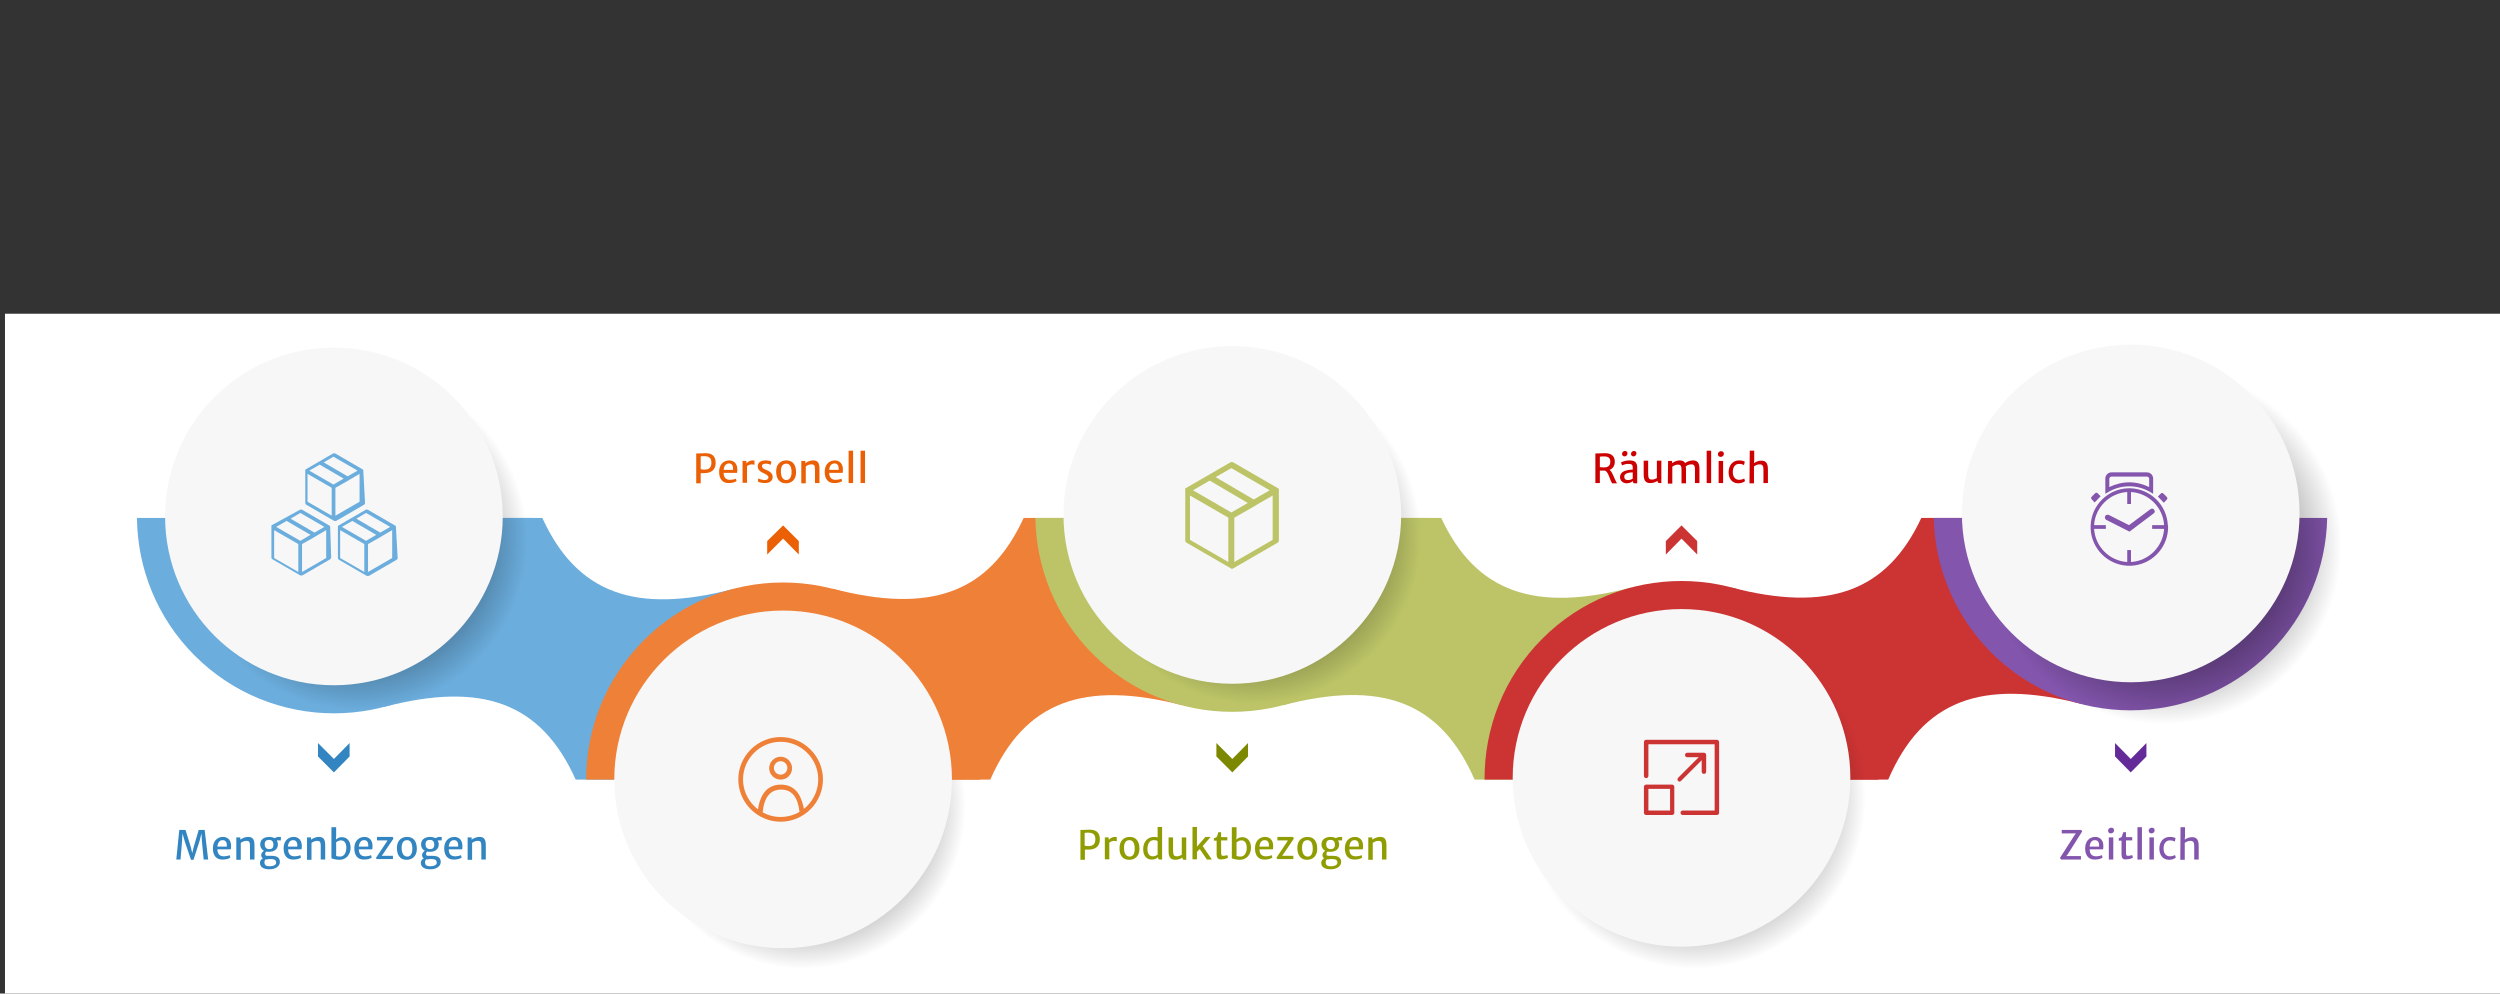 <?xml version="1.0" encoding="UTF-8"?>
<svg xmlns="http://www.w3.org/2000/svg" xmlns:xlink="http://www.w3.org/1999/xlink" id="OBJECTS" viewBox="0 0 1004 399">
  <rect x="0" y="0" width="1004" height="399" fill="#333333" stroke="none"/>
  <defs>
    <style>
      .cls-1 {
        clip-path: url(#clippath-73);
      }

      .cls-2 {
        fill: url(#Unbenannter_Verlauf_15);
      }

      .cls-3 {
        fill: #ef8037;
      }

      .cls-4 {
        fill: #c33;
      }

      .cls-5 {
        fill: #fff;
      }

      .cls-6 {
        clip-path: url(#clippath-180);
      }

      .cls-6, .cls-7, .cls-8, .cls-9, .cls-10, .cls-11, .cls-12, .cls-13, .cls-14, .cls-15, .cls-16, .cls-17, .cls-18, .cls-19, .cls-20, .cls-21, .cls-22, .cls-23, .cls-24, .cls-25, .cls-26, .cls-27, .cls-28, .cls-29, .cls-30, .cls-31, .cls-32, .cls-33, .cls-34, .cls-35, .cls-36 {
        fill: none;
      }

      .cls-7 {
        clip-path: url(#clippath-144);
      }

      .cls-8 {
        clip-path: url(#clippath-149);
      }

      .cls-9 {
        clip-path: url(#clippath-68);
      }

      .cls-37 {
        fill: url(#Unbenannter_Verlauf_2);
      }

      .cls-10 {
        clip-path: url(#clippath-112);
      }

      .cls-38 {
        fill: #642b98;
      }

      .cls-39 {
        fill: #909d02;
      }

      .cls-40 {
        fill: url(#Unbenannter_Verlauf_4);
      }

      .cls-11 {
        clip-path: url(#clippath-75);
      }

      .cls-12 {
        clip-path: url(#clippath-32);
      }

      .cls-41 {
        fill: #6baddd;
      }

      .cls-13 {
        clip-path: url(#clippath-145);
      }

      .cls-14 {
        clip-path: url(#clippath-106);
      }

      .cls-42 {
        mask: url(#mask-2);
      }

      .cls-43 {
        clip-path: url(#clippath-2);
      }

      .cls-15 {
        clip-path: url(#clippath-181);
      }

      .cls-16 {
        clip-path: url(#clippath-182);
      }

      .cls-44 {
        fill: #c00;
      }

      .cls-45 {
        clip-path: url(#clippath-76);
      }

      .cls-46 {
        mask: url(#mask-3);
      }

      .cls-17 {
        clip-path: url(#clippath-108);
      }

      .cls-18 {
        clip-path: url(#clippath-105);
      }

      .cls-19 {
        clip-path: url(#clippath-34);
      }

      .cls-47 {
        clip-path: url(#clippath-36);
      }

      .cls-20 {
        clip-path: url(#clippath-146);
      }

      .cls-21 {
        clip-path: url(#clippath-35);
      }

      .cls-48 {
        fill: url(#Unbenannter_Verlauf_7);
      }

      .cls-49 {
        fill: url(#Unbenannter_Verlauf_13);
      }

      .cls-50 {
        clip-path: url(#clippath-113);
      }

      .cls-51 {
        fill: #3285c0;
      }

      .cls-22 {
        clip-path: url(#clippath-69);
      }

      .cls-52 {
        fill: url(#Unbenannter_Verlauf_14);
      }

      .cls-53 {
        clip-path: url(#clippath-147);
      }

      .cls-23 {
        clip-path: url(#clippath-31);
      }

      .cls-54 {
        fill: url(#Unbenannter_Verlauf_8);
      }

      .cls-55 {
        fill: url(#Unbenannter_Verlauf);
      }

      .cls-56 {
        clip-path: url(#clippath-150);
      }

      .cls-57 {
        mask: url(#mask-4);
      }

      .cls-24 {
        clip-path: url(#clippath-33);
      }

      .cls-58 {
        clip-path: url(#clippath-39);
      }

      .cls-26 {
        clip-path: url(#clippath-70);
      }

      .cls-27 {
        clip-path: url(#clippath-183);
      }

      .cls-59 {
        fill: #bcc467;
      }

      .cls-28 {
        clip-path: url(#clippath-71);
      }

      .cls-60 {
        fill: url(#Unbenannter_Verlauf_6);
      }

      .cls-29 {
        clip-path: url(#clippath-143);
      }

      .cls-30 {
        clip-path: url(#clippath-38);
      }

      .cls-61 {
        fill: #f7f7f7;
      }

      .cls-62 {
        fill: url(#Unbenannter_Verlauf_5);
      }

      .cls-63 {
        fill: #8355ad;
      }

      .cls-64 {
        mask: url(#mask-1);
      }

      .cls-65 {
        mask: url(#mask);
      }

      .cls-31 {
        clip-path: url(#clippath-1);
      }

      .cls-32 {
        clip-path: url(#clippath-107);
      }

      .cls-33 {
        clip-path: url(#clippath-109);
      }

      .cls-66 {
        fill: url(#Unbenannter_Verlauf_3);
      }

      .cls-34 {
        clip-path: url(#clippath-142);
      }

      .cls-67 {
        fill: #eb6005;
      }

      .cls-68 {
        clip-path: url(#clippath-110);
      }

      .cls-35 {
        clip-path: url(#clippath-179);
      }

      .cls-69 {
        clip-path: url(#clippath-184);
      }

      .cls-36 {
        clip-path: url(#clippath-72);
      }

      .cls-70 {
        fill: url(#Unbenannter_Verlauf_9);
      }

      .cls-71 {
        fill: #7c8900;
      }

      .cls-72 {
        fill: url(#Unbenannter_Verlauf_11);
      }

      .cls-73 {
        fill: url(#Unbenannter_Verlauf_10);
      }

      .cls-74 {
        fill: url(#Unbenannter_Verlauf_12);
      }
    </style>
    <clipPath id="clippath-1">
      <polygon class="cls-25" points="3 3 4 3 3 4 3 3"></polygon>
    </clipPath>
    <clipPath id="clippath-2">
      <polygon class="cls-31" points="1 1 0 1 1 0 1 1"></polygon>
    </clipPath>
    <clipPath id="clippath-31">
      <polygon class="cls-25" points="3 3 4 3 3 4 3 3"></polygon>
    </clipPath>
    <clipPath id="clippath-32">
      <polygon class="cls-23" points="1 1 0 1 1 0 1 1"></polygon>
    </clipPath>
    <clipPath id="clippath-33">
      <polygon class="cls-12" points="3 3 4 3 3 4 3 3"></polygon>
    </clipPath>
    <clipPath id="clippath-34">
      <polygon class="cls-24" points="1 1 0 1 1 0 1 1"></polygon>
    </clipPath>
    <clipPath id="clippath-35">
      <polygon class="cls-19" points="3 3 4 3 3 4 3 3"></polygon>
    </clipPath>
    <clipPath id="clippath-36">
      <polygon class="cls-21" points="1 1 0 1 1 0 1 1"></polygon>
    </clipPath>
    <radialGradient id="Unbenannter_Verlauf" data-name="Unbenannter Verlauf" cx="149.1" cy="-434.5" fx="149.1" fy="-434.5" r="73.6" gradientTransform="translate(0 -212) scale(1 -1)" gradientUnits="userSpaceOnUse">
      <stop offset="0" stop-color="#fff"></stop>
      <stop offset="1" stop-color="#000"></stop>
    </radialGradient>
    <mask id="mask" x="0" y="0" width="222.7" height="296.1" maskUnits="userSpaceOnUse">
      <g id="SVGID">
        <g class="cls-47">
          <circle class="cls-55" cx="149.1" cy="222.5" r="73.6"></circle>
        </g>
      </g>
    </mask>
    <radialGradient id="Unbenannter_Verlauf_2" data-name="Unbenannter Verlauf 2" cx="149.1" cy="-434.5" fx="149.1" fy="-434.5" r="73.6" gradientTransform="translate(0 -212) scale(1 -1)" gradientUnits="userSpaceOnUse">
      <stop offset="0" stop-color="#fff"></stop>
      <stop offset="1" stop-color="#000"></stop>
    </radialGradient>
    <radialGradient id="Unbenannter_Verlauf_3" data-name="Unbenannter Verlauf 3" cx="143.7" cy="-429.1" fx="143.7" fy="-429.1" r="68.2" gradientTransform="translate(0 -212) scale(1 -1)" gradientUnits="userSpaceOnUse">
      <stop offset="0" stop-color="#000"></stop>
      <stop offset="1" stop-color="#000" stop-opacity="0"></stop>
    </radialGradient>
    <clipPath id="clippath-38">
      <polygon class="cls-25" points="3 3 4 3 3 4 3 3"></polygon>
    </clipPath>
    <clipPath id="clippath-39">
      <polygon class="cls-30" points="1 1 0 1 1 0 1 1"></polygon>
    </clipPath>
    <clipPath id="clippath-68">
      <polygon class="cls-25" points="3 3 4 3 3 4 3 3"></polygon>
    </clipPath>
    <clipPath id="clippath-69">
      <polygon class="cls-9" points="1 1 0 1 1 0 1 1"></polygon>
    </clipPath>
    <clipPath id="clippath-70">
      <polygon class="cls-22" points="3 3 4 3 3 4 3 3"></polygon>
    </clipPath>
    <clipPath id="clippath-71">
      <polygon class="cls-26" points="1 1 0 1 1 0 1 1"></polygon>
    </clipPath>
    <clipPath id="clippath-72">
      <polygon class="cls-28" points="3 3 4 3 3 4 3 3"></polygon>
    </clipPath>
    <clipPath id="clippath-73">
      <polygon class="cls-36" points="1 1 0 1 1 0 1 1"></polygon>
    </clipPath>
    <radialGradient id="Unbenannter_Verlauf_4" data-name="Unbenannter Verlauf 4" cx="874.1" cy="-436.6" fx="874.1" fy="-436.6" r="76.9" gradientTransform="translate(0 -212) scale(1 -1)" gradientUnits="userSpaceOnUse">
      <stop offset="0" stop-color="#fff"></stop>
      <stop offset="1" stop-color="#000"></stop>
    </radialGradient>
    <mask id="mask-1" x="0" y="0" width="951" height="301.5" maskUnits="userSpaceOnUse">
      <g id="SVGID-2" data-name="SVGID">
        <g class="cls-1">
          <circle class="cls-40" cx="874.1" cy="224.6" r="76.9"></circle>
        </g>
      </g>
    </mask>
    <radialGradient id="Unbenannter_Verlauf_5" data-name="Unbenannter Verlauf 5" cx="874.1" cy="-436.6" fx="874.1" fy="-436.6" r="76.9" gradientTransform="translate(0 -212) scale(1 -1)" gradientUnits="userSpaceOnUse">
      <stop offset="0" stop-color="#fff"></stop>
      <stop offset="1" stop-color="#000"></stop>
    </radialGradient>
    <radialGradient id="Unbenannter_Verlauf_6" data-name="Unbenannter Verlauf 6" cx="868.8" cy="-431.3" fx="868.8" fy="-431.3" r="71.6" gradientTransform="translate(0 -212) scale(1 -1)" gradientUnits="userSpaceOnUse">
      <stop offset="0" stop-color="#000"></stop>
      <stop offset="1" stop-color="#000" stop-opacity="0"></stop>
    </radialGradient>
    <clipPath id="clippath-75">
      <polygon class="cls-25" points="3 3 4 3 3 4 3 3"></polygon>
    </clipPath>
    <clipPath id="clippath-76">
      <polygon class="cls-11" points="1 1 0 1 1 0 1 1"></polygon>
    </clipPath>
    <clipPath id="clippath-105">
      <polygon class="cls-25" points="3 3 4 3 3 4 3 3"></polygon>
    </clipPath>
    <clipPath id="clippath-106">
      <polygon class="cls-18" points="1 1 0 1 1 0 1 1"></polygon>
    </clipPath>
    <clipPath id="clippath-107">
      <polygon class="cls-14" points="3 3 4 3 3 4 3 3"></polygon>
    </clipPath>
    <clipPath id="clippath-108">
      <polygon class="cls-32" points="1 1 0 1 1 0 1 1"></polygon>
    </clipPath>
    <clipPath id="clippath-109">
      <polygon class="cls-17" points="3 3 4 3 3 4 3 3"></polygon>
    </clipPath>
    <clipPath id="clippath-110">
      <polygon class="cls-33" points="1 1 0 1 1 0 1 1"></polygon>
    </clipPath>
    <radialGradient id="Unbenannter_Verlauf_7" data-name="Unbenannter Verlauf 7" cx="684.6" cy="-536.4" fx="684.6" fy="-536.4" r="73.1" gradientTransform="translate(0 -212) scale(1 -1)" gradientUnits="userSpaceOnUse">
      <stop offset="0" stop-color="#fff"></stop>
      <stop offset="1" stop-color="#000"></stop>
    </radialGradient>
    <mask id="mask-2" x="0" y="0" width="757.7" height="397.5" maskUnits="userSpaceOnUse">
      <g id="SVGID-3" data-name="SVGID">
        <g class="cls-68">
          <circle class="cls-48" cx="684.6" cy="324.4" r="73.1"></circle>
        </g>
      </g>
    </mask>
    <radialGradient id="Unbenannter_Verlauf_8" data-name="Unbenannter Verlauf 8" cx="684.6" cy="-536.4" fx="684.6" fy="-536.4" r="73.1" gradientTransform="translate(0 -212) scale(1 -1)" gradientUnits="userSpaceOnUse">
      <stop offset="0" stop-color="#fff"></stop>
      <stop offset="1" stop-color="#000"></stop>
    </radialGradient>
    <radialGradient id="Unbenannter_Verlauf_9" data-name="Unbenannter Verlauf 9" cx="680.4" cy="-532.2" fx="680.4" fy="-532.2" r="68.9" gradientTransform="translate(0 -212) scale(1 -1)" gradientUnits="userSpaceOnUse">
      <stop offset="0" stop-color="#000"></stop>
      <stop offset="1" stop-color="#000" stop-opacity="0"></stop>
    </radialGradient>
    <clipPath id="clippath-112">
      <polygon class="cls-25" points="3 3 4 3 3 4 3 3"></polygon>
    </clipPath>
    <clipPath id="clippath-113">
      <polygon class="cls-10" points="1 1 0 1 1 0 1 1"></polygon>
    </clipPath>
    <clipPath id="clippath-142">
      <polygon class="cls-25" points="3 3 4 3 3 4 3 3"></polygon>
    </clipPath>
    <clipPath id="clippath-143">
      <polygon class="cls-34" points="1 1 0 1 1 0 1 1"></polygon>
    </clipPath>
    <clipPath id="clippath-144">
      <polygon class="cls-29" points="3 3 4 3 3 4 3 3"></polygon>
    </clipPath>
    <clipPath id="clippath-145">
      <polygon class="cls-7" points="1 1 0 1 1 0 1 1"></polygon>
    </clipPath>
    <clipPath id="clippath-146">
      <polygon class="cls-13" points="3 3 4 3 3 4 3 3"></polygon>
    </clipPath>
    <clipPath id="clippath-147">
      <polygon class="cls-20" points="1 1 0 1 1 0 1 1"></polygon>
    </clipPath>
    <radialGradient id="Unbenannter_Verlauf_10" data-name="Unbenannter Verlauf 10" cx="325.5" cy="-538.7" fx="325.5" fy="-538.7" r="68.1" gradientTransform="translate(0 -212) scale(1 -1)" gradientUnits="userSpaceOnUse">
      <stop offset="0" stop-color="#fff"></stop>
      <stop offset="1" stop-color="#000"></stop>
    </radialGradient>
    <mask id="mask-3" x="0" y="0" width="393.6" height="394.8" maskUnits="userSpaceOnUse">
      <g id="SVGID-4" data-name="SVGID">
        <g class="cls-53">
          <circle class="cls-73" cx="325.5" cy="326.7" r="68.1"></circle>
        </g>
      </g>
    </mask>
    <radialGradient id="Unbenannter_Verlauf_11" data-name="Unbenannter Verlauf 11" cx="325.5" cy="-538.7" fx="325.5" fy="-538.7" r="68.1" gradientTransform="translate(0 -212) scale(1 -1)" gradientUnits="userSpaceOnUse">
      <stop offset="0" stop-color="#fff"></stop>
      <stop offset="1" stop-color="#000"></stop>
    </radialGradient>
    <radialGradient id="Unbenannter_Verlauf_12" data-name="Unbenannter Verlauf 12" cx="322.6" cy="-535.8" fx="322.6" fy="-535.8" r="65.28" gradientTransform="translate(0 -212) scale(1 -1)" gradientUnits="userSpaceOnUse">
      <stop offset="0" stop-color="#000"></stop>
      <stop offset="1" stop-color="#000" stop-opacity="0"></stop>
    </radialGradient>
    <clipPath id="clippath-149">
      <polygon class="cls-25" points="3 3 4 3 3 4 3 3"></polygon>
    </clipPath>
    <clipPath id="clippath-150">
      <polygon class="cls-8" points="1 1 0 1 1 0 1 1"></polygon>
    </clipPath>
    <clipPath id="clippath-179">
      <polygon class="cls-25" points="3 3 4 3 3 4 3 3"></polygon>
    </clipPath>
    <clipPath id="clippath-180">
      <polygon class="cls-35" points="1 1 0 1 1 0 1 1"></polygon>
    </clipPath>
    <clipPath id="clippath-181">
      <polygon class="cls-6" points="3 3 4 3 3 4 3 3"></polygon>
    </clipPath>
    <clipPath id="clippath-182">
      <polygon class="cls-15" points="1 1 0 1 1 0 1 1"></polygon>
    </clipPath>
    <clipPath id="clippath-183">
      <polygon class="cls-16" points="3 3 4 3 3 4 3 3"></polygon>
    </clipPath>
    <clipPath id="clippath-184">
      <polygon class="cls-27" points="1 1 0 1 1 0 1 1"></polygon>
    </clipPath>
    <radialGradient id="Unbenannter_Verlauf_13" data-name="Unbenannter Verlauf 13" cx="507.7" cy="-431.6" fx="507.7" fy="-431.6" r="71.3" gradientTransform="translate(0 -212) scale(1 -1)" gradientUnits="userSpaceOnUse">
      <stop offset="0" stop-color="#fff"></stop>
      <stop offset="1" stop-color="#000"></stop>
    </radialGradient>
    <mask id="mask-4" x="0" y="0" width="579" height="290.9" maskUnits="userSpaceOnUse">
      <g id="SVGID-5" data-name="SVGID">
        <g class="cls-69">
          <circle class="cls-49" cx="507.7" cy="219.6" r="71.3"></circle>
        </g>
      </g>
    </mask>
    <radialGradient id="Unbenannter_Verlauf_14" data-name="Unbenannter Verlauf 14" cx="507.7" cy="-431.6" fx="507.7" fy="-431.6" r="71.3" gradientTransform="translate(0 -212) scale(1 -1)" gradientUnits="userSpaceOnUse">
      <stop offset="0" stop-color="#fff"></stop>
      <stop offset="1" stop-color="#000"></stop>
    </radialGradient>
    <radialGradient id="Unbenannter_Verlauf_15" data-name="Unbenannter Verlauf 15" cx="503.5" cy="-427.4" fx="503.5" fy="-427.4" r="67.1" gradientTransform="translate(449.69 -442.85) rotate(45) scale(1 -1)" gradientUnits="userSpaceOnUse">
      <stop offset="0" stop-color="#000"></stop>
      <stop offset="1" stop-color="#000" stop-opacity="0"></stop>
    </radialGradient>
  </defs>
  <polyline class="cls-5" points="1004 126 1004 399 2 399 2 126"></polyline>
  <g>
    <g>
      <g>
        <rect class="cls-51" x="132.2" y="305.2" width="3.7" height=".7"></rect>
        <polygon class="cls-51" points="127.7 298.4 134.1 304.8 140.4 298.4 140.4 303.8 134.1 310.2 127.7 303.8 127.7 298.4"></polygon>
      </g>
      <g>
        <rect class="cls-71" x="493" y="305.2" width="3.7" height=".7"></rect>
        <polygon class="cls-71" points="488.5 298.4 494.9 304.8 501.2 298.4 501.2 303.8 494.9 310.2 488.5 303.8 488.5 298.4"></polygon>
      </g>
      <g>
        <rect class="cls-38" x="853.8" y="305.2" width="3.7" height=".7"></rect>
        <polygon class="cls-38" points="849.4 298.4 855.7 304.8 862 298.4 862 303.8 855.7 310.2 849.4 303.8 849.4 298.4"></polygon>
      </g>
      <g>
        <rect class="cls-67" x="312.6" y="215.2" width="3.7" height=".7"></rect>
        <polygon class="cls-67" points="320.8 222.7 314.5 216.3 308.1 222.7 308.1 217.3 314.5 211 320.8 217.3 320.8 222.7"></polygon>
      </g>
      <g>
        <rect class="cls-4" x="673.4" y="215.2" width="3.7" height=".7"></rect>
        <polygon class="cls-4" points="681.6 222.7 675.3 216.3 669 222.7 669 217.3 675.3 211 681.6 217.3 681.6 222.7"></polygon>
      </g>
      <path class="cls-4" d="m758.3,313.1c13.7-31.8,37.5-40.7,77.6-30.4l-44-74.7h-20.3c-13.9,29.8-37.5,38-76.5,27.9l45.5,77.2h17.7Z"></path>
      <path class="cls-59" d="m592.2,313.1h17.9l45.2-77.2c-39,10.2-62.6,2-76.5-27.9h-19.8l-44.1,75.3c39.8-10.4,63.5-1.7,77.3,29.8Z"></path>
      <path class="cls-3" d="m397.7,313.1c13.8-31.4,37.5-40.1,77.4-29.8l-44.4-75.3h-19.6c-13.9,30.3-37.5,38.6-76.8,28.4l45.1,76.7h18.3Z"></path>
      <path class="cls-41" d="m231.2,313.1h18.5l44.9-76.6c-39.3,10.3-62.9,1.9-76.8-28.5h-19.2l-44.4,75.9c39.4-10.3,63.1-1.8,77,29.2Z"></path>
      <path class="cls-41" d="m55,208c.2,20,7.9,40,23.2,55.3,30.9,30.9,81,30.9,111.8,0,15.3-15.3,23-35.3,23.2-55.3H55Z"></path>
      <path class="cls-63" d="m776.6,208c.4,19.6,8.2,39.1,23.1,54.1,30.9,30.9,81,30.9,111.8,0,15-15,22.7-34.5,23.1-54.1h-158Z"></path>
      <path class="cls-4" d="m754.4,313.1c.2-20.5-7.5-41-23.2-56.6-30.9-30.9-81-30.9-111.8,0-15.6,15.6-23.3,36.1-23.2,56.6h158.2Z"></path>
      <path class="cls-59" d="m415.8,208c.3,19.8,8,39.6,23.1,54.7,30.9,30.9,81,30.9,111.8,0,15.1-15.1,22.8-34.9,23.1-54.7h-158Z"></path>
      <g class="cls-43">
        <g class="cls-65">
          <circle class="cls-37" cx="149.1" cy="222.5" r="73.6"></circle>
        </g>
      </g>
      <circle class="cls-66" cx="143.7" cy="217.1" r="68.2"></circle>
      <g class="cls-58">
        <g class="cls-64">
          <circle class="cls-62" cx="874.1" cy="224.6" r="76.9"></circle>
        </g>
      </g>
      <circle class="cls-60" cx="868.8" cy="219.3" r="71.6"></circle>
      <g class="cls-45">
        <g class="cls-42">
          <circle class="cls-54" cx="684.6" cy="324.4" r="73.1"></circle>
        </g>
      </g>
      <circle class="cls-70" cx="680.4" cy="320.2" r="68.9"></circle>
      <g class="cls-50">
        <g class="cls-46">
          <circle class="cls-72" cx="325.5" cy="326.7" r="68.1"></circle>
        </g>
      </g>
      <circle class="cls-74" cx="322.6" cy="323.8" r="65.2"></circle>
      <g class="cls-56">
        <g class="cls-57">
          <circle class="cls-52" cx="507.7" cy="219.6" r="71.3"></circle>
        </g>
      </g>
      <circle class="cls-2" cx="503.5" cy="215.4" r="67.1" transform="translate(-4.84 419.12) rotate(-45)"></circle>
      <path class="cls-3" d="m393.6,313.1c0-20.3-7.7-40.5-23.2-56-30.9-30.9-81-30.9-111.8,0-15.5,15.5-23.2,35.7-23.2,56h158.2Z"></path>
      <circle class="cls-61" cx="134.1" cy="207.4" r="67.8"></circle>
      <circle class="cls-61" cx="314.5" cy="313" r="67.8"></circle>
      <circle class="cls-61" cx="494.9" cy="206.8" r="67.8"></circle>
      <circle class="cls-61" cx="675.3" cy="312.4" r="67.8"></circle>
      <circle class="cls-61" cx="855.7" cy="206.2" r="67.8"></circle>
      <g>
        <path class="cls-51" d="m72,333.3h2.5l2.1,6.8.6,2.5.6-2.5,2-6.8h2.4l1.4,11.9h-1.8l-.7-7.3-.2-3.2-.8,3.2-2.4,7.4h-1l-2.5-7.4-.9-3.2-.2,3.2-.6,7.3h-1.7l1.2-11.9Z"></path>
        <path class="cls-51" d="m85.5,340.7c0-2.6,1.4-4.5,4-4.6,1.8,0,3.2,1.1,3.3,3.4,0,.7,0,1.2-.1,1.6h-5.4v.1c.1,2.1,1.2,2.7,2.7,2.7.6,0,1.8-.2,2.2-.5l.3,1c-.6.5-1.9.8-3,.8-2.6.1-4-1.6-4-4.5Zm1.8-.7h3.8c.1-1.3-.2-2.6-1.7-2.6-1,0-1.9.7-2.1,2.6Z"></path>
        <path class="cls-51" d="m94.9,336.3h1.6v.9c.7-.5,1.9-1.1,3.1-1.1,1.9,0,2.6.9,2.6,3.5v5.6h-1.8v-5.5c0-1.5-.3-2.1-1.6-2-.6,0-1.4.3-2.1.8v6.8h-1.8s0-9,0-9Z"></path>
        <path class="cls-51" d="m111.2,337.6c.2.4.4.9.4,1.5,0,2-1.5,3-3.6,3-.3,0-.7,0-1-.1-.3.2-.5.5-.5.9,0,.7.3.8,1,.8h1.6c2.7,0,3.3,1.2,3.3,2.5,0,1.8-2,3-4.3,2.9-2.3,0-3.7-.9-3.7-2.6,0-.9.6-1.5,1.2-1.8-.6-.3-.7-.9-.7-1.3,0-.6.4-1.3,1.1-1.7-.9-.5-1.5-1.4-1.5-2.5,0-2.1,1.5-3,3.5-3.1.9,0,1.7.2,2.3.5.4-.2,1-.5,1.6-.5h.9v1.4h-1.6s0,.1,0,.1Zm-4.5,7.5c-.3.3-.5.6-.5,1.2,0,1.1.6,1.6,2.1,1.6,1.4,0,2.6-.5,2.6-1.4s-.4-1.5-2.1-1.5h-.9c-.6.2-.9.2-1.2.1Zm3.1-5.9c0-1.2-.6-1.9-1.7-1.9-1,0-1.8.3-1.8,1.8,0,1,.5,1.9,1.8,1.9,1.1,0,1.7-.4,1.7-1.8Z"></path>
        <path class="cls-51" d="m113.9,340.7c0-2.6,1.4-4.5,4-4.6,1.8,0,3.2,1.1,3.3,3.4,0,.7,0,1.2-.1,1.6h-5.4v.1c.1,2.1,1.2,2.7,2.7,2.7.6,0,1.8-.2,2.2-.5l.3,1c-.6.5-1.9.8-3,.8-2.6.1-4-1.6-4-4.5Zm1.7-.7h3.8c.1-1.3-.2-2.6-1.7-2.6-1,0-1.9.7-2.1,2.6Z"></path>
        <path class="cls-51" d="m123.3,336.3h1.6v.9c.7-.5,1.9-1.1,3.1-1.1,1.9,0,2.6.9,2.6,3.5v5.6h-1.8v-5.5c0-1.5-.3-2.1-1.6-2-.6,0-1.4.3-2.1.8v6.8h-1.8v-9Z"></path>
        <path class="cls-51" d="m133.2,332.2h1.8v3.7l-.1,1.3c.4-.4,1.1-1,2.4-1,1.9,0,3.5,1.4,3.5,4.2s-1.8,4.9-4.5,4.9c-1.3,0-2.8-.4-3.2-.6v-12.5h.1Zm1.8,6.1v5.4c.3.2.8.3,1.6.3,1.4,0,2.4-1.2,2.5-3.4,0-2.1-.8-3.1-2.2-3.1-.9,0-1.6.5-1.9.8Z"></path>
        <path class="cls-51" d="m142.3,340.7c0-2.6,1.4-4.5,4-4.6,1.8,0,3.2,1.1,3.3,3.4,0,.7,0,1.2-.1,1.6h-5.4v.1c.1,2.1,1.2,2.7,2.7,2.7.6,0,1.8-.2,2.2-.5l.3,1c-.6.5-1.9.8-3,.8-2.6.1-4-1.6-4-4.5Zm1.8-.7h3.8c.1-1.3-.2-2.6-1.7-2.6-1,0-1.9.7-2.1,2.6Z"></path>
        <path class="cls-51" d="m151,344.5l4.2-6.3.4-.7h-4.2v-1.4h6.3l.3.7-4.2,6.2-.5.7h4.5v1.3h-6.6l-.2-.5Z"></path>
        <path class="cls-51" d="m159.4,340.5c0-2.9,1.8-4.4,4.1-4.4,2.9,0,3.9,2.2,3.9,4.8,0,2.9-1.8,4.4-4.1,4.4-2.9,0-3.9-2.2-3.9-4.8Zm6.2.3c0-1.9-.6-3.4-2.1-3.4s-2.2,1.1-2.2,3.1.7,3.4,2.1,3.5c1.4.1,2.2-1.1,2.2-3.2Z"></path>
        <path class="cls-51" d="m175.8,337.6c.2.4.4.9.4,1.5,0,2-1.5,3-3.6,3-.3,0-.7,0-1-.1-.3.2-.5.5-.5.9,0,.7.3.8,1,.8h1.6c2.7,0,3.3,1.2,3.3,2.5,0,1.8-2,3-4.3,2.9-2.3,0-3.7-.9-3.7-2.6,0-.9.6-1.5,1.2-1.8-.6-.3-.7-.9-.7-1.3,0-.6.4-1.3,1.1-1.7-.9-.5-1.5-1.4-1.5-2.5,0-2.1,1.5-3,3.5-3.1.9,0,1.7.2,2.3.5.4-.2,1-.5,1.6-.5h.9v1.4h-1.6v.1Zm-4.6,7.5c-.3.3-.5.6-.5,1.2,0,1.1.6,1.6,2.1,1.6,1.4,0,2.6-.5,2.6-1.4s-.4-1.5-2.1-1.5h-.9c-.5.2-.8.2-1.2.1Zm3.2-5.9c0-1.2-.6-1.9-1.7-1.9-1,0-1.8.3-1.8,1.8,0,1,.5,1.9,1.8,1.9,1,0,1.7-.4,1.7-1.8Z"></path>
        <path class="cls-51" d="m178.4,340.7c0-2.6,1.4-4.5,4-4.6,1.8,0,3.2,1.1,3.3,3.4,0,.7,0,1.2-.1,1.6h-5.4v.1c.1,2.1,1.2,2.7,2.7,2.7.6,0,1.8-.2,2.2-.5l.3,1c-.6.5-1.9.8-3,.8-2.6.1-4-1.6-4-4.5Zm1.8-.7h3.8c.1-1.3-.2-2.6-1.7-2.6-1,0-1.9.7-2.1,2.6Z"></path>
        <path class="cls-51" d="m187.8,336.3h1.6v.9c.7-.5,1.9-1.1,3.1-1.1,1.9,0,2.6.9,2.6,3.5v5.6h-1.8v-5.5c0-1.5-.3-2.1-1.6-2-.6,0-1.4.3-2.1.8v6.8h-1.8v-9Z"></path>
      </g>
      <g>
        <path class="cls-39" d="m433.9,333.3h.9c.9,0,1.8-.1,2.8-.1,2.6,0,4.1,1.1,4.1,3.9,0,2.6-1.6,4.1-4.5,4.1h-1.5v4.1h-1.8v-12Zm3.2,6.5c1.5,0,2.8-.5,2.8-2.8,0-1.9-1-2.6-2.9-2.6-.5,0-1,0-1.4.1v5.1c.6.2,1.1.2,1.5.2Z"></path>
        <path class="cls-39" d="m443.7,336.3h1.5l.1,1c.3-.5,1.4-1.2,2.4-1.2.4,0,.7,0,.8.1v1.7c-.2-.1-.4-.2-1.1-.2-.9,0-1.5.4-1.9.7v6.7h-1.8v-8.8Z"></path>
        <path class="cls-39" d="m449.6,340.5c0-2.9,1.8-4.4,4.1-4.4,2.9,0,3.9,2.2,3.9,4.8,0,2.9-1.8,4.4-4.1,4.4-2.9,0-4-2.2-3.9-4.8Zm6.1.3c0-1.9-.6-3.4-2.1-3.4s-2.2,1.1-2.2,3.1.7,3.4,2.1,3.5c1.5.1,2.2-1.1,2.2-3.2Z"></path>
        <path class="cls-39" d="m459.1,341c0-2.9,1.7-4.9,4.4-4.9.6,0,1.1.1,1.4.2v-4.2h1.8v13.1h-.8c-.5,0-.8-.1-.8-.7v-.3c-.4.4-1.1,1-2.5,1-1.9.1-3.5-1.3-3.5-4.2Zm5.8,2.2v-5.4c-.3-.3-.8-.4-1.6-.4-1.4,0-2.4,1.2-2.5,3.4,0,2.1.8,3.1,2.2,3.1.9,0,1.5-.4,1.9-.7Z"></path>
        <path class="cls-39" d="m469.3,341.5v-5.2h1.8v5.2c0,2.1.5,2.4,1.6,2.4.7,0,1.5-.4,1.9-.6v-7h1.8v9h-.7c-.5,0-.8-.1-.8-.7v-.2c-.7.5-1.9.9-2.8.9-2.4,0-2.8-1.5-2.8-3.8Z"></path>
        <path class="cls-39" d="m483,339.8l3.7,5.4h-2l-2.9-4.2-1.1,1.1v3h-1.8v-13h1.8v7.9l3.4-3.9h2.1l-3.2,3.7Z"></path>
        <path class="cls-39" d="m488.6,343v-5.4h-1.1v-1c.8-.2,1.1-.3,1.3-.8.1-.4.3-.9.5-1.6h1.1v2h2.5v1.3h-2.5v4.4c0,1.7.1,1.8,1,1.8.4,0,1.2-.2,1.5-.3l.3,1c-.5.4-1.6.7-2.5.7-1.2.2-2.1-.2-2.1-2.1Z"></path>
        <path class="cls-39" d="m494.8,332.2h1.8v3.7l-.1,1.3c.4-.4,1.1-1,2.4-1,1.9,0,3.5,1.4,3.5,4.2s-1.8,4.9-4.5,4.9c-1.3,0-2.8-.4-3.2-.6v-12.5h.1Zm1.8,6.1v5.4c.3.2.8.3,1.6.3,1.4,0,2.4-1.2,2.5-3.4,0-2.1-.8-3.1-2.2-3.1-.9,0-1.5.5-1.9.8Z"></path>
        <path class="cls-39" d="m504,340.7c0-2.6,1.4-4.5,4-4.6,1.8,0,3.2,1.1,3.3,3.4,0,.7,0,1.2-.1,1.6h-5.4v.1c.1,2.1,1.2,2.7,2.7,2.7.6,0,1.8-.2,2.2-.5l.3,1c-.6.5-1.9.8-3,.8-2.6.1-4-1.6-4-4.5Zm1.8-.7h3.8c.1-1.3-.2-2.6-1.7-2.6-1.1,0-1.9.7-2.1,2.6Z"></path>
        <path class="cls-39" d="m512.6,344.5l4.2-6.3.4-.7h-4.2v-1.4h6.3l.3.7-4.2,6.2-.5.7h4.5v1.3h-6.4l-.4-.5Z"></path>
        <path class="cls-39" d="m521,340.5c0-2.9,1.8-4.4,4.1-4.4,2.9,0,3.9,2.2,3.9,4.8,0,2.9-1.8,4.4-4.1,4.4-2.8,0-3.9-2.2-3.9-4.8Zm6.2.3c0-1.9-.6-3.4-2.1-3.4s-2.2,1.1-2.2,3.1.7,3.4,2.1,3.5c1.5.1,2.2-1.1,2.2-3.2Z"></path>
        <path class="cls-39" d="m537.4,337.6c.2.4.4.9.4,1.5,0,2-1.5,3-3.6,3-.3,0-.7,0-1-.1-.3.2-.5.5-.5.9,0,.7.3.8,1,.8h1.6c2.7,0,3.3,1.2,3.3,2.5,0,1.8-2,3-4.3,2.9-2.3,0-3.7-.9-3.7-2.6,0-.9.6-1.5,1.2-1.8-.6-.3-.7-.9-.7-1.3,0-.6.4-1.3,1.1-1.7-.9-.5-1.5-1.4-1.5-2.5,0-2.1,1.5-3,3.5-3.1.9,0,1.7.2,2.3.5.4-.2,1-.5,1.6-.5h.9v1.4h-1.6v.1Zm-4.5,7.5c-.3.3-.5.6-.5,1.2,0,1.1.6,1.6,2.1,1.6,1.4,0,2.6-.5,2.6-1.4s-.4-1.5-2.1-1.5h-1c-.5.2-.8.2-1.1.1Zm3.2-5.9c0-1.2-.6-1.9-1.7-1.9-1,0-1.8.3-1.8,1.8,0,1,.5,1.9,1.8,1.9,1,0,1.7-.4,1.7-1.8Z"></path>
        <path class="cls-39" d="m540.1,340.7c0-2.6,1.4-4.5,4-4.6,1.8,0,3.2,1.1,3.3,3.4,0,.7,0,1.2-.1,1.6h-5.4v.1c.1,2.1,1.2,2.7,2.7,2.7.6,0,1.8-.2,2.2-.5l.3,1c-.6.5-1.9.8-3,.8-2.6.1-4-1.6-4-4.5Zm1.8-.7h3.8c.1-1.3-.2-2.6-1.7-2.6-1.1,0-1.9.7-2.1,2.6Z"></path>
        <path class="cls-39" d="m549.5,336.3h1.6v.9c.7-.5,1.9-1.1,3.1-1.1,1.9,0,2.6.9,2.6,3.5v5.6h-1.8v-5.5c0-1.5-.3-2.1-1.6-2-.6,0-1.4.3-2.1.8v6.8h-1.8v-9h0Z"></path>
      </g>
      <g>
        <path class="cls-63" d="m827.3,344.5l5.9-9.2.5-.6h-5.7v-1.4h7.8l.4.6-5.8,9.2-.6.7h5.9v1.4h-8l-.4-.7Z"></path>
        <path class="cls-63" d="m837.4,340.7c0-2.6,1.4-4.5,4-4.6,1.8,0,3.2,1.1,3.3,3.4,0,.7,0,1.2-.1,1.6h-5.4v.1c.1,2.1,1.2,2.7,2.7,2.7.6,0,1.8-.2,2.2-.5l.3,1c-.6.5-1.9.8-3,.8-2.6.1-4-1.6-4-4.5Zm1.8-.7h3.8c.1-1.3-.2-2.6-1.7-2.6-1.1,0-1.9.7-2.1,2.6Z"></path>
        <path class="cls-63" d="m846.6,333.6c0-.7.6-1.2,1.3-1.2.8,0,1.1.5,1.1,1.1,0,.7-.6,1.2-1.3,1.2-.6,0-1.1-.4-1.1-1.1Zm.3,2.7h1.8v8.9h-1.8v-8.9Z"></path>
        <path class="cls-63" d="m852,343v-5.4h-1.1v-1c.8-.2,1.1-.3,1.3-.8.1-.4.3-.9.5-1.6h1.1v2h2.5v1.3h-2.5v4.4c0,1.7.1,1.8,1,1.8.4,0,1.2-.2,1.5-.3l.3,1c-.5.4-1.6.7-2.5.7-1.3.2-2.1-.2-2.1-2.1Z"></path>
        <path class="cls-63" d="m858.4,332.2h1.8v13h-1.8v-13Z"></path>
        <path class="cls-63" d="m862.9,333.6c0-.7.6-1.2,1.3-1.2.8,0,1.1.5,1.1,1.1,0,.7-.6,1.2-1.3,1.2-.6,0-1.1-.4-1.1-1.1Zm.3,2.7h1.8v8.9h-1.8v-8.9Z"></path>
        <path class="cls-63" d="m871.5,336.1c1.1,0,1.9.3,2.2.5l-.3,1.4c-.5-.3-1.1-.5-2-.5-1.2,0-2.4.8-2.5,3s1,3.4,2.5,3.4c.9,0,1.7-.3,2.1-.5l.3,1c-.5.5-1.6.9-2.7.9-2.5,0-3.9-1.9-3.9-4.5,0-2.6,1.5-4.7,4.3-4.7Z"></path>
        <path class="cls-63" d="m875.7,332.2h1.8v3.7l-.1,1.3c.7-.5,1.8-1,2.9-1,1.9,0,2.7,1,2.7,3.6v5.4h-1.8v-5.5c0-1.4-.4-2.1-1.7-2-.6,0-1.4.3-2.1.8v6.8h-1.8l.1-13.1h0Z"></path>
      </g>
      <g>
        <path class="cls-67" d="m279.6,182.1h.9c.9,0,1.8-.1,2.8-.1,2.6,0,4.1,1.1,4.1,3.9,0,2.6-1.6,4.1-4.5,4.1h-1.5v4.1h-1.8v-12Zm3.3,6.5c1.5,0,2.8-.5,2.8-2.8,0-1.9-1-2.6-2.9-2.6-.5,0-1,0-1.4.1v5.1c.6.2,1,.2,1.5.2Z"></path>
        <path class="cls-67" d="m288.8,189.5c0-2.6,1.4-4.5,4-4.6,1.8,0,3.2,1.1,3.3,3.4,0,.7,0,1.2-.1,1.6h-5.4v.1c.1,2.1,1.2,2.7,2.7,2.7.6,0,1.8-.2,2.2-.5l.3,1c-.6.5-1.9.8-3,.8-2.6.1-4-1.6-4-4.5Zm1.8-.8h3.8c.1-1.3-.2-2.6-1.7-2.6-1,.1-1.9.7-2.1,2.6Z"></path>
        <path class="cls-67" d="m298.2,185.1h1.5l.1,1c.3-.5,1.4-1.2,2.4-1.2.4,0,.7,0,.8.1v1.7c-.2-.1-.4-.2-1.1-.2-.9,0-1.5.4-1.9.7v6.7h-1.8v-8.8Z"></path>
        <path class="cls-67" d="m304.5,192.1c.2.2,1.4.6,2.5.7,1,0,1.6-.4,1.6-1.1s-.8-1.1-1.8-1.6c-1.4-.6-2.5-1.4-2.5-2.9,0-1.6,1.5-2.3,3.2-2.3,1.1,0,2,.3,2.3.5l-.3,1.3c-.3-.2-1.1-.5-1.9-.5-1.1,0-1.6.4-1.6.9,0,.8.6,1.2,1.7,1.6,1.2.5,2.6,1.3,2.6,2.8,0,1.6-1.2,2.5-3.1,2.5-1.2,0-2.4-.3-2.8-.6l.1-1.3Z"></path>
        <path class="cls-67" d="m311.7,189.3c0-2.9,1.8-4.4,4.1-4.4,2.9,0,3.9,2.2,3.9,4.8,0,2.9-1.8,4.4-4.1,4.4-2.8,0-3.9-2.2-3.9-4.8Zm6.2.3c0-1.9-.6-3.4-2.1-3.4s-2.2,1.1-2.2,3.1.7,3.4,2.1,3.5c1.4,0,2.2-1.2,2.2-3.2Z"></path>
        <path class="cls-67" d="m321.8,185.1h1.6v.9c.7-.5,1.9-1.1,3.1-1.1,1.9,0,2.6.9,2.6,3.5v5.6h-1.8v-5.5c0-1.5-.3-2.1-1.6-2-.6,0-1.4.3-2.1.8v6.8h-1.8v-9h0Z"></path>
        <path class="cls-67" d="m331.2,189.5c0-2.6,1.4-4.5,4-4.6,1.8,0,3.2,1.1,3.3,3.4,0,.7,0,1.2-.1,1.6h-5.4v.1c.1,2.1,1.2,2.7,2.7,2.7.6,0,1.8-.2,2.2-.5l.3,1c-.6.5-1.9.8-3,.8-2.6.1-4-1.6-4-4.5Zm1.8-.8h3.8c.1-1.3-.2-2.6-1.7-2.6-1.1.1-1.9.7-2.1,2.6Z"></path>
        <path class="cls-67" d="m340.8,181h1.8v13h-1.8v-13Z"></path>
        <path class="cls-67" d="m345.6,181h1.8v13h-1.8v-13Z"></path>
      </g>
      <g>
        <path class="cls-44" d="m646.9,193.1c-.6-1.4-1.2-3.8-2.4-4.1h-2v5h-1.8v-11.9h.8c.8,0,1.9-.1,3-.1,2.4,0,4,1,4,3.4,0,1.7-.8,2.8-2.1,3.3,1.1.8,1.7,3,2.5,4.5.1.3.3.6.5.9h-2c-.2-.4-.2-.5-.5-1Zm-2.6-5.4c1.5,0,2.4-.7,2.4-2.3,0-1.4-.7-2.1-2.5-2.1-.6,0-1.2,0-1.7.1v4.2c.4.1,1.4.1,1.8.1Z"></path>
        <path class="cls-44" d="m650.6,191.6c0-1.1.7-2,1.7-2.4s2.4-.6,3.4-.6v-.9c0-1.2-.6-1.4-1.9-1.4-.8,0-2,.4-2.4.6l-.4-1.2c.3-.2,1.9-.8,3.3-.8,1.9,0,3.2.5,3.2,2.9v6.3h-.8c-.6,0-.9,0-.9-.8v-.1c-.5.4-1.4.9-2.5.9-1.5,0-2.7-1-2.7-2.5Zm.8-9.3c0-.7.6-1.2,1.2-1.2.7,0,1,.5,1,1,0,.7-.6,1.2-1.2,1.2-.5,0-1-.4-1-1Zm4.3,9.9v-2.5c-.6,0-1.7.1-2.4.4-.6.3-1,.6-1,1.3,0,.9.5,1.4,1.5,1.4.9,0,1.7-.4,1.9-.6Zm-.7-9.9c0-.7.6-1.2,1.2-1.2.7,0,1,.5,1,1,0,.7-.6,1.2-1.2,1.2-.5,0-1-.4-1-1Z"></path>
        <path class="cls-44" d="m660.1,190.2v-5.2h1.8v5.2c0,2.1.5,2.4,1.6,2.4.7,0,1.5-.4,1.9-.6v-7h1.8v9h-.7c-.5,0-.8-.1-.8-.7v-.2c-.7.5-1.9.9-2.8.9-2.4.1-2.8-1.5-2.8-3.8Z"></path>
        <path class="cls-44" d="m669.9,185.1h1.6v.9c.7-.5,1.9-1.1,3-1.1s1.9.3,2.2,1.1c.7-.5,1.9-1.1,3.1-1.1,1.9,0,2.7.9,2.7,3.5v5.6h-1.8v-5.5c0-1.4-.3-2.1-1.6-2-.6,0-1.5.3-2.1.8,0,.3.1.7.1,1.2v5.6h-1.8v-5.5c0-1.4-.3-2.1-1.6-2-.6,0-1.4.3-2.1.8v6.8h-1.8l.1-9.1h0Z"></path>
        <path class="cls-44" d="m685.4,181h1.8v13h-1.8v-13Z"></path>
        <path class="cls-44" d="m689.9,182.4c0-.7.6-1.2,1.3-1.2.8,0,1.1.5,1.1,1.1,0,.7-.6,1.2-1.3,1.2-.6,0-1.1-.5-1.1-1.1Zm.3,2.7h1.8v8.9h-1.8v-8.9Z"></path>
        <path class="cls-44" d="m698.5,184.9c1.1,0,1.9.3,2.2.5l-.3,1.4c-.5-.3-1.1-.5-2-.5-1.2,0-2.4.8-2.5,3s1,3.4,2.5,3.4c.9,0,1.7-.3,2.1-.5l.3,1c-.5.5-1.6.9-2.7.9-2.5,0-3.9-1.9-3.9-4.5.1-2.6,1.5-4.7,4.3-4.7Z"></path>
        <path class="cls-44" d="m702.7,181h1.8v3.7l-.1,1.3c.7-.5,1.8-1,2.9-1,1.9,0,2.7,1,2.7,3.6v5.4h-1.8v-5.5c0-1.4-.4-2.1-1.7-2-.6,0-1.4.3-2.1.8v6.8h-1.8l.1-13.1h0Z"></path>
      </g>
    </g>
    <path class="cls-59" d="m513.6,196.9h0v-.1h0v-.1h0v-.1h0v-.1h0c0-.1-.1-.1-.1-.2h0s0-.1-.1-.1h0l-.1-.1h0l-.1-.1h-.1l-17.8-10.3c-.4-.2-.8-.2-1.2,0l-17.8,10.3h-.3v.1h0v.1h0v.1h0v.1h0v20.6c0,.4.2.8.6,1l17.8,10.3h0s.1,0,.1.1h.6s.1,0,.1-.1h0l17.8-10.3c.4-.2.6-.6.6-1v-20.1h0Zm-19.1-8.9l15.4,8.9-6.4,3.7-15.3-9,6.3-3.6Zm-1.2,37.7l-15.4-8.9v-17.8l15.4,8.9v17.8h0Zm1.2-19.9l-15.4-8.9,6.7-3.9,15.3,9-6.6,3.8Zm16.6,11l-15.4,8.9v-17.8l8.4-4.8c.1,0,.1-.1.1-.1l6.9-4v17.8h0Z"></path>
    <g>
      <path class="cls-41" d="m132.6,211.6h0c-.1,0-.1-.1,0,0v-.1h0v-.1h0s0-.1-.1-.1h0v-.1h0l-11.2-6.5c-.2-.1-.5-.1-.8,0l-11.5,6.3h0v12.9c0,.3.1.5.4.7l11.2,6.5h.8l11.2-6.5c.2-.1.4-.4.4-.7l-.4-12.3h0Zm-12-5.6l9.7,5.6-4,2.3-9.6-5.6,3.9-2.3Zm-.8,23.7l-9.7-5.6v-11.2l9.7,5.6v11.2h0Zm.8-12.5l-9.7-5.6,4.2-2.4,9.6,5.6-4.1,2.4Zm10.4,6.9l-9.7,5.6v-11.2l5.3-3s.1,0,.1-.1l4.3-2.5v11.2h0Z"></path>
      <path class="cls-41" d="m159,211.6h0s0-.1,0,0v-.1h0v-.1h0s0-.1-.1-.1h0v-.1h0l-11.2-6.5c-.2-.1-.5-.1-.8,0l-11.2,6.5h0v12.9c0,.3.1.5.4.7l11.2,6.5h.8l11.2-6.5c.2-.1.4-.4.4-.7l-.7-12.5h0Zm-12-5.6l9.7,5.6-4,2.3-9.6-5.6,3.9-2.3Zm-.7,23.7l-9.7-5.6v-11.2l9.7,5.6v11.2h0Zm.7-12.5l-9.7-5.6,4.2-2.4,9.6,5.6-4.1,2.4Zm10.5,6.9l-9.7,5.6v-11.2l5.3-3s.1,0,.1-.1l4.3-2.5v11.2h0Z"></path>
      <path class="cls-41" d="m145.9,189h0q0-.1,0,0v-.1h0v-.1h0s0-.1-.1-.1h0v-.1h0l-11.2-6.5c-.2-.1-.5-.1-.8,0l-11.2,6.5h0v13.4c0,.3.1.5.4.7l11.2,6.5h.8l11.2-6.5c.2-.1.4-.4.4-.7l-.7-13h0Zm-12-5.6l9.7,5.6-4,2.3-9.6-5.6,3.9-2.3Zm-.7,23.7l-9.7-5.6v-11.2l9.7,5.6v11.2h0Zm.7-12.5l-9.7-5.6,4.2-2.4,9.6,5.6-4.1,2.4Zm10.5,6.9l-9.7,5.6v-11.2l5.3-3s.1,0,.1-.1l4.3-2.5v11.2h0Z"></path>
    </g>
    <g>
      <path class="cls-3" d="m325.5,301c-3.2-3.2-7.5-5-12-5s-8.8,1.8-12,5-5,7.5-5,12,1.8,8.8,5,12,7.5,5,12,5,8.8-1.8,12-5,5-7.5,5-12-1.8-8.8-5-12Zm-12,27.1c-8.3,0-15.1-6.8-15.1-15.1s6.8-15.1,15.1-15.1,15.1,6.8,15.1,15.1-6.8,15.1-15.1,15.1Z"></path>
      <path class="cls-3" d="m313.5,313.1c2.6,0,4.6-2.1,4.6-4.6s-2.1-4.6-4.6-4.6-4.6,2.1-4.6,4.6,2.1,4.6,4.6,4.6Zm0-7.4c1.5,0,2.7,1.2,2.7,2.7s-1.2,2.7-2.7,2.7-2.7-1.2-2.7-2.7,1.2-2.7,2.7-2.7Z"></path>
      <path class="cls-3" d="m320.6,318.7c-1.6-2.4-4-3.6-7-3.6s-5.4,1.2-7,3.6c-1.2,1.8-2,4.2-2.3,7.2-.1.5.3,1,.9,1.1.5.1,1-.3,1.1-.9.6-6,3.1-9,7.4-9s6.7,3,7.4,9c.1.5.5.9,1,.9h.1c.5-.1.9-.5.9-1.1-.6-3-1.3-5.4-2.5-7.2Z"></path>
    </g>
    <g>
      <path class="cls-4" d="m689.5,297.1h-28.4c-.5,0-.9.4-.9.9v13.6c0,.5.4.9.9.9s.9-.4.9-.9v-12.7h26.6v26.6h-12.8c-.5,0-.9.4-.9.9s.4.9.9.9h13.7c.5,0,.9-.4.9-.9v-28.4c-.1-.5-.4-.9-.9-.9Z"></path>
      <path class="cls-4" d="m671.5,315.1h-10.4c-.5,0-.9.4-.9.9v10.4c0,.5.4.9.9.9h10.4c.5,0,.9-.4.9-.9v-10.4c0-.5-.4-.9-.9-.9Zm-.8,10.4h-8.7v-8.7h8.7v8.7Z"></path>
      <path class="cls-4" d="m683.4,305.3v4.6c0,.5.4.9.9.9s.9-.4.9-.9v-6.7c0-.5-.4-.9-.9-.9h-6.7c-.5,0-.9.4-.9.9s.4.9.9.9h4.6l-8.3,8.3c-.3.3-.3.9,0,1.2.2.2.4.3.6.3s.4-.1.6-.3l8.3-8.3Z"></path>
    </g>
    <g>
      <g>
        <path class="cls-63" d="m870.2,200.6c.3-.3.3-.7,0-1l-1.4-1.4c-.3-.3-.7-.3-1,0l-1.2,1.2,2.4,2.5,1.2-1.3Z"></path>
        <path class="cls-63" d="m841.2,201.8l2.4-2.5-1.2-1.2c-.3-.3-.7-.3-1,0l-1.4,1.4c-.3.3-.3.7,0,1l1.2,1.3Z"></path>
        <path class="cls-63" d="m855.1,195.3c3,0,5.9.8,8.4,2.3l1.2.7v-6.1c0-1.4-1.1-2.5-2.5-2.5h-14.2c-1.4,0-2.5,1.1-2.5,2.5v6.1l1.2-.7c2.5-1.5,5.4-2.3,8.4-2.3Zm-8-3c0-.5.4-.9.9-.9h14.2c.5,0,.9.4.9.9v3.3c-2.5-1.2-5.2-1.9-8-1.9s-5.5.7-8,1.9v-3.3h0Z"></path>
        <path class="cls-63" d="m870.6,210.9h0c-.4-8-6.8-14.4-14.8-14.8h-1.4c-8,.4-14.4,6.8-14.8,14.8v1.5h0c.4,8,6.8,14.4,14.8,14.8h1.5c8-.4,14.4-6.8,14.8-14.8v-1.3l-.1-.2Zm-1.5,1.5c-.4,7.1-6.2,12.9-13.3,13.3v-4.8h-1.5v4.8c-7.1-.4-12.9-6.2-13.3-13.3h4.7v-1.5h-4.7c.4-7.1,6.2-12.9,13.3-13.3v4.8h1.5v-4.8c7.1.4,12.9,6.2,13.3,13.3h-4.8v1.5h4.8Z"></path>
      </g>
      <path class="cls-63" d="m855.2,213.5l-9.3-4.7c-.5-.3-.7-.9-.5-1.5.3-.5.9-.7,1.5-.5l8.1,4.1,8.6-6.4c.5-.4,1.2-.3,1.5.2.4.5.3,1.2-.2,1.5l-9.7,7.3Z"></path>
    </g>
  </g>
</svg>
